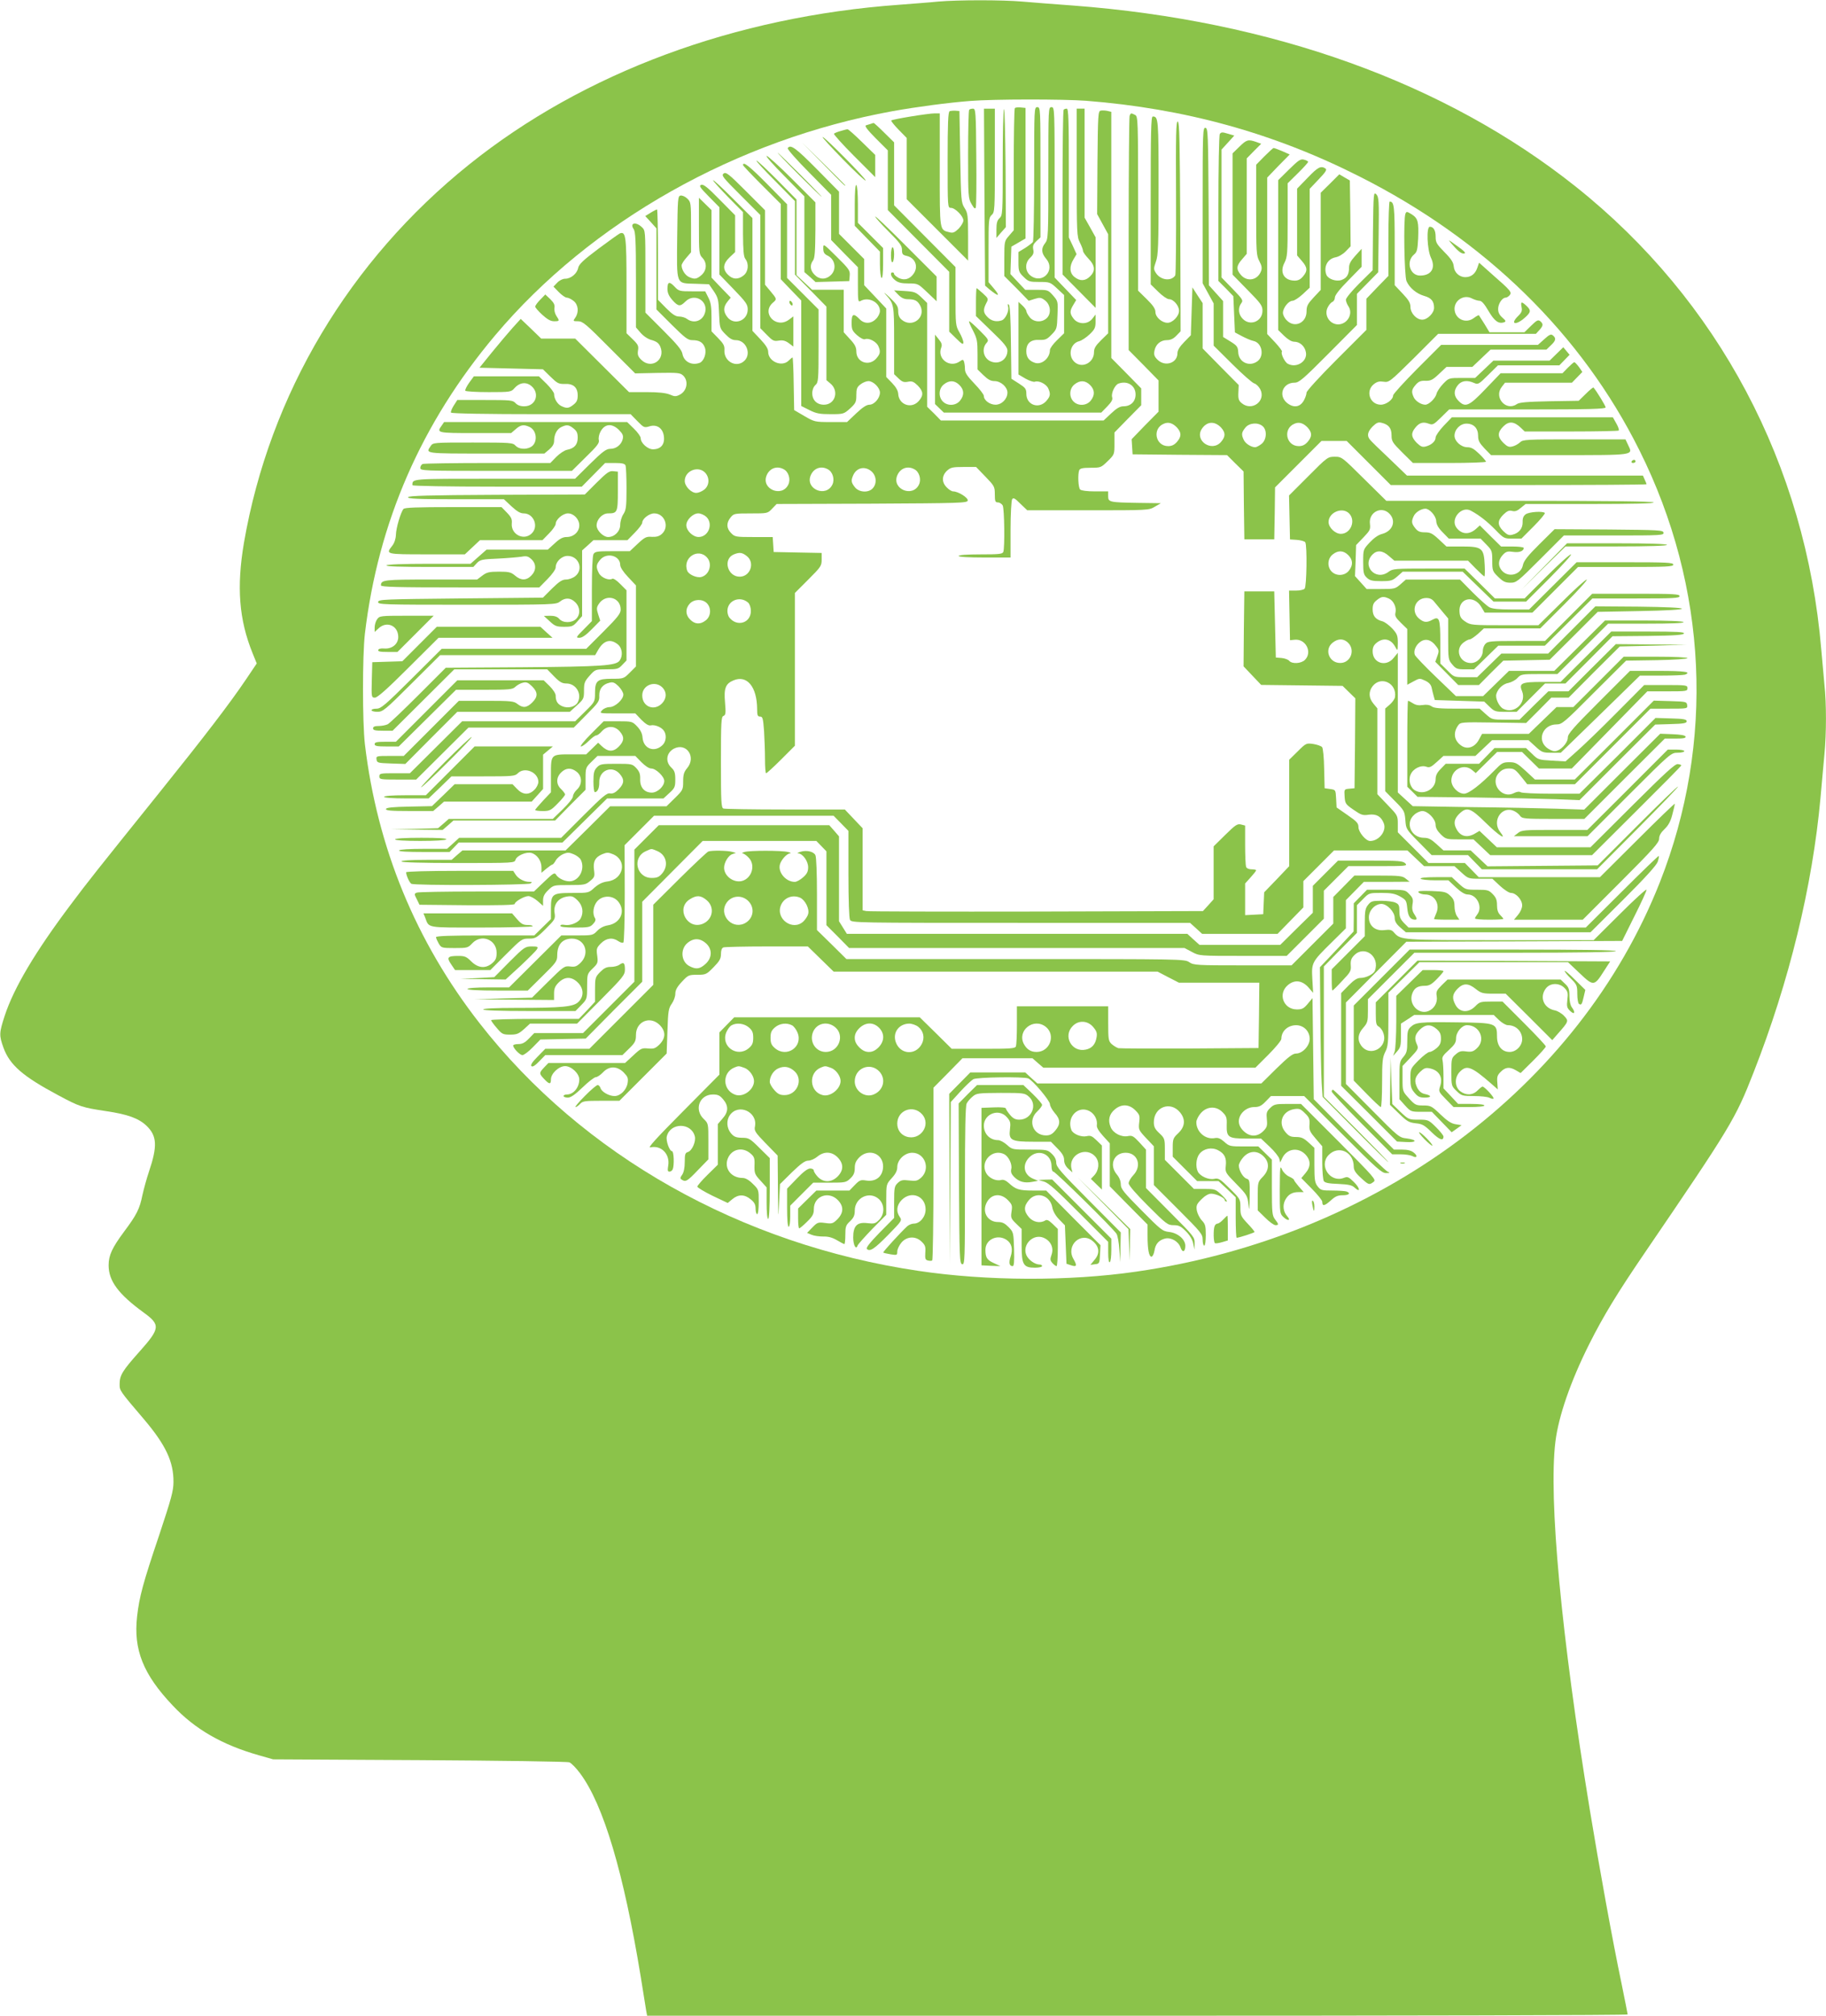 <?xml version="1.0" standalone="no"?>
<!DOCTYPE svg PUBLIC "-//W3C//DTD SVG 20010904//EN"
 "http://www.w3.org/TR/2001/REC-SVG-20010904/DTD/svg10.dtd">
<svg version="1.0" xmlns="http://www.w3.org/2000/svg"
 width="1160pt" height="1280pt" viewBox="0 0 1160 1280"
 preserveAspectRatio="xMidYMid meet">
<g transform="translate(0,1280) scale(0.1,-0.1)"
fill="#8bc34a" stroke="none">
<path d="M5960 12790 c-47 -5 -157 -13 -245 -20 -1047 -75 -2007 -431 -2734
-1014 -762 -611 -1268 -1460 -1431 -2401 -48 -282 -32 -490 55 -704 l26 -64
-68 -101 c-104 -154 -261 -359 -548 -716 -406 -505 -454 -565 -567 -716 -224
-298 -360 -527 -418 -704 -36 -110 -36 -125 -8 -203 40 -110 123 -182 348
-302 136 -73 152 -78 305 -101 135 -20 205 -45 255 -92 68 -65 71 -130 16
-293 -14 -41 -32 -107 -41 -147 -18 -89 -36 -125 -116 -232 -77 -104 -99 -151
-99 -215 0 -99 62 -183 223 -300 107 -78 105 -100 -27 -248 -108 -121 -126
-150 -126 -206 0 -42 -2 -40 155 -224 138 -163 188 -269 187 -398 0 -56 -14
-106 -90 -335 -104 -308 -127 -394 -141 -518 -24 -211 38 -368 227 -567 140
-149 313 -249 546 -315 l91 -26 930 -5 c512 -3 940 -9 952 -14 13 -5 44 -37
69 -71 148 -199 276 -630 384 -1288 16 -102 32 -200 35 -218 l6 -32 3114 0
c1713 0 3115 3 3115 8 0 4 -18 93 -39 197 -56 266 -143 746 -201 1100 -182
1110 -263 1979 -219 2340 20 162 97 385 215 620 90 179 177 322 353 580 546
801 575 848 691 1145 226 576 374 1182 425 1743 8 94 20 219 25 277 13 133 13
325 0 443 -5 51 -14 151 -20 222 -98 1172 -654 2219 -1560 2940 -828 659
-1931 1055 -3195 1150 -115 8 -260 20 -321 25 -126 11 -408 11 -534 0z m940
-630 c626 -49 1189 -204 1735 -480 800 -403 1412 -1001 1780 -1740 434 -869
480 -1854 129 -2744 -514 -1300 -1791 -2249 -3326 -2471 -428 -62 -949 -60
-1384 5 -1128 167 -2133 734 -2787 1572 -406 520 -651 1116 -729 1773 -16 142
-16 558 0 700 84 709 359 1339 827 1895 609 723 1534 1244 2525 1424 157 28
353 54 495 65 147 12 591 12 735 1z"/>
<path d="M6378 12107 c-5 -10 -8 -166 -8 -346 0 -315 -1 -329 -20 -346 -15
-14 -20 -31 -20 -72 l0 -54 30 35 30 34 -2 383 c-2 211 -6 376 -10 366z"/>
<path d="M6447 12114 c-4 -4 -7 -180 -7 -392 l0 -384 -30 -35 c-29 -33 -30
-36 -30 -145 l0 -111 78 -78 77 -79 38 12 c33 10 41 9 65 -9 36 -27 42 -83 13
-112 -31 -31 -84 -28 -110 5 -12 15 -21 32 -21 39 0 6 -11 22 -25 35 l-25 23
0 -230 0 -231 44 -26 c25 -14 52 -23 60 -20 25 9 72 -14 85 -42 16 -36 14 -50
-12 -80 -47 -54 -127 -26 -127 45 0 32 -6 39 -48 66 l-47 30 -3 230 c-1 150
-6 233 -13 240 -8 7 -9 4 -5 -12 8 -26 -16 -78 -39 -87 -33 -12 -66 -5 -90 19
-29 28 -31 48 -10 89 15 28 15 30 -21 63 -20 18 -38 33 -40 33 -2 0 -4 -40 -4
-89 l0 -88 100 -97 c80 -76 100 -102 100 -123 -1 -57 -54 -90 -106 -68 -46 19
-60 80 -27 117 16 18 14 22 -42 78 -33 33 -63 60 -68 60 -4 0 6 -26 23 -57 27
-53 30 -67 30 -153 l0 -96 38 -37 c28 -27 46 -37 70 -37 40 0 82 -38 82 -73 0
-40 -36 -77 -76 -77 -36 0 -74 28 -74 56 0 9 -27 44 -60 78 -47 49 -60 69 -60
94 0 16 -3 37 -6 46 -5 14 -8 14 -27 1 -63 -44 -145 16 -118 87 7 18 4 30 -15
53 l-24 30 0 -221 0 -220 28 -27 28 -27 500 0 500 0 38 39 c28 29 36 44 31 59
-7 25 17 77 40 86 57 21 109 -12 109 -69 0 -45 -31 -75 -77 -75 -22 0 -43 -12
-78 -45 l-48 -45 -517 0 -517 0 -43 44 -44 43 0 330 0 329 -37 36 c-35 33 -44
36 -105 40 l-68 4 27 -28 c18 -19 37 -28 59 -28 46 0 63 -9 80 -41 38 -75 -51
-144 -117 -90 -16 13 -23 29 -23 55 0 30 -8 43 -55 88 -31 29 -42 37 -25 18
53 -59 54 -64 54 -292 l0 -214 28 -27 c23 -22 34 -26 60 -21 26 5 36 1 62 -24
36 -37 38 -62 7 -98 -46 -53 -127 -25 -131 45 -1 20 -14 43 -39 69 l-37 38 0
217 0 218 -70 74 -70 74 0 83 0 83 -80 80 -80 80 0 134 0 134 -142 144 c-133
134 -167 159 -184 132 -3 -6 55 -73 135 -153 l141 -143 0 -143 0 -144 85 -87
85 -86 0 -112 c0 -107 1 -111 19 -101 51 27 121 -11 121 -65 0 -14 -11 -37
-25 -50 -32 -33 -76 -33 -106 0 -37 38 -49 32 -49 -24 0 -43 4 -52 35 -80 21
-18 41 -28 50 -25 24 10 71 -15 84 -42 16 -36 14 -50 -12 -80 -46 -53 -127
-25 -127 44 0 27 -9 45 -40 78 l-40 44 0 135 0 135 -100 0 -101 0 -49 46 -50
47 0 240 0 240 -122 124 c-67 67 -126 123 -132 123 -6 0 47 -58 117 -128 l127
-129 0 -233 0 -234 100 -101 100 -102 0 -234 0 -233 25 -21 c57 -47 31 -135
-41 -135 -44 0 -74 29 -74 73 0 21 8 41 20 52 19 17 20 31 20 249 l0 231 -100
100 -100 100 0 234 0 234 -127 129 c-113 114 -153 145 -153 120 0 -4 54 -61
120 -127 l120 -120 0 -239 0 -239 65 -68 65 -67 0 -335 0 -335 52 -26 c43 -22
66 -26 135 -26 81 0 84 1 123 36 36 33 40 41 40 84 0 41 4 52 26 69 15 12 38
21 51 21 31 0 73 -42 73 -73 0 -35 -36 -77 -67 -77 -18 0 -44 -17 -84 -55
l-58 -55 -103 0 c-101 0 -104 1 -168 38 l-65 38 -3 167 c-1 92 -5 167 -7 167
-3 0 -14 -9 -25 -20 -43 -43 -130 -6 -130 56 0 19 -15 43 -50 80 l-50 53 0
358 0 358 -125 125 c-69 69 -125 121 -125 115 0 -5 43 -52 95 -106 l95 -96 0
-139 c1 -106 4 -144 15 -158 24 -32 19 -81 -11 -105 -35 -28 -69 -26 -99 4
-36 35 -32 71 10 111 l35 33 0 117 0 117 -99 100 c-76 78 -103 99 -117 93 -15
-6 -7 -17 49 -74 l67 -68 0 -213 0 -214 90 -93 c79 -82 90 -97 90 -129 0 -72
-86 -104 -129 -49 -27 34 -27 64 0 98 l21 26 -61 63 -61 64 0 214 0 215 -40
39 -40 39 0 -179 c0 -170 1 -180 22 -202 31 -33 28 -80 -6 -110 -30 -26 -44
-28 -79 -12 -25 11 -47 47 -47 74 0 8 14 30 30 48 l30 35 0 159 c0 156 -1 160
-24 182 -13 13 -32 21 -43 19 -17 -3 -18 -20 -21 -262 -3 -312 -10 -294 116
-298 l86 -3 31 -45 c27 -41 30 -54 33 -140 4 -94 4 -95 40 -132 27 -28 44 -38
67 -38 64 0 100 -85 55 -130 -50 -50 -133 -6 -128 67 2 27 -6 41 -40 76 l-42
43 0 87 c0 68 -4 97 -20 127 l-20 40 -83 0 c-79 0 -85 1 -112 30 -33 35 -45
31 -45 -15 0 -24 9 -45 31 -70 37 -42 50 -43 83 -10 61 61 155 -2 121 -81 -19
-45 -71 -59 -111 -29 -10 8 -33 15 -49 15 -23 0 -43 13 -83 53 l-52 53 0 287
c0 158 -3 287 -6 287 -4 0 -22 -9 -41 -21 l-34 -21 36 -39 35 -39 0 -258 0
-257 98 -98 c84 -83 102 -97 130 -97 45 0 68 -14 80 -48 12 -34 -6 -85 -33
-96 -51 -19 -101 7 -110 58 -5 25 -35 61 -121 147 l-114 114 0 261 c0 259 0
261 -23 282 -38 36 -78 26 -52 -12 12 -17 15 -73 15 -323 l0 -302 31 -36 c19
-21 46 -39 71 -45 30 -9 43 -19 53 -42 34 -83 -58 -146 -122 -82 -20 20 -24
32 -20 59 5 28 0 38 -34 71 l-39 38 0 301 c0 313 -4 347 -42 333 -8 -4 -70
-48 -137 -98 -96 -72 -123 -98 -128 -121 -7 -36 -46 -69 -83 -69 -15 0 -36
-10 -50 -25 l-24 -25 34 -35 c19 -19 41 -35 51 -35 9 0 28 -9 43 -21 30 -24
35 -72 10 -107 -15 -21 -14 -22 18 -22 30 0 51 -18 198 -166 l165 -165 142 3
c127 2 144 1 162 -16 37 -34 26 -98 -20 -122 -25 -13 -33 -13 -65 1 -25 10
-71 15 -147 15 l-111 0 -171 170 -171 170 -108 0 -108 0 -65 63 -65 62 -50
-55 c-27 -30 -86 -100 -131 -155 l-81 -100 202 -5 201 -5 48 -47 c43 -42 52
-47 90 -46 55 3 83 -22 83 -73 0 -29 -6 -42 -26 -58 -30 -24 -43 -26 -77 -10
-26 12 -47 47 -47 77 0 10 -22 39 -48 65 l-48 47 -207 0 -207 0 -30 -41 c-16
-23 -27 -45 -24 -50 3 -5 69 -9 148 -9 139 0 143 1 164 25 29 33 66 41 98 21
67 -44 43 -136 -36 -136 -24 0 -43 7 -55 20 -17 19 -31 20 -194 20 l-176 0
-23 -36 c-12 -19 -20 -39 -17 -44 4 -6 221 -10 574 -10 l567 0 43 -44 c41 -42
44 -43 77 -33 49 15 88 -14 92 -70 4 -48 -23 -76 -70 -76 -34 0 -78 40 -78 71
0 10 -19 37 -43 60 l-43 42 -581 0 -582 0 -15 -22 c-34 -47 -31 -48 212 -48
l229 0 29 25 c32 28 51 31 88 14 49 -23 53 -104 7 -128 -31 -17 -76 -13 -96 9
-17 19 -31 20 -271 20 -250 0 -253 0 -268 -22 -34 -49 -41 -48 353 -48 l369 0
31 26 c21 18 31 35 31 54 0 41 18 76 47 89 34 16 47 14 77 -10 20 -16 26 -29
26 -58 0 -44 -21 -68 -67 -77 -17 -3 -48 -24 -69 -45 l-38 -39 -397 0 c-219 0
-404 -3 -413 -6 -9 -3 -16 -15 -16 -25 0 -18 16 -19 481 -19 l482 0 88 87 c72
70 88 90 83 109 -3 12 1 35 10 52 27 52 73 56 118 12 24 -25 29 -36 24 -58 -9
-36 -41 -62 -79 -62 -25 0 -48 -16 -128 -95 l-96 -95 -511 0 c-538 0 -522 1
-522 -41 0 -5 218 -9 538 -9 l538 0 74 75 74 75 62 0 c47 0 63 -4 68 -16 3 -9
6 -75 6 -147 0 -115 -3 -136 -20 -162 -11 -16 -20 -47 -20 -67 0 -42 -36 -78
-77 -78 -31 0 -73 42 -73 73 0 39 36 77 73 77 59 0 62 7 62 142 l0 123 -29 3
c-25 3 -40 -8 -105 -72 l-76 -76 -559 -2 c-437 -2 -560 -6 -564 -15 -3 -10 62
-13 303 -13 l306 0 48 -45 c35 -32 56 -45 78 -45 64 0 97 -84 50 -128 -50 -47
-131 -6 -126 63 3 28 -3 41 -31 70 l-34 35 -307 0 c-233 0 -309 -3 -316 -12
-18 -22 -47 -121 -48 -164 -1 -26 -10 -53 -23 -69 -43 -55 -44 -55 219 -55
l242 0 48 45 48 45 198 0 199 0 42 43 c23 23 42 51 42 60 0 28 45 67 78 67 37
0 72 -37 72 -76 0 -41 -36 -74 -80 -74 -24 0 -44 -10 -76 -40 l-44 -40 -194 0
-195 0 -51 -45 -51 -45 -264 0 c-165 0 -266 -4 -270 -10 -4 -7 89 -10 273 -10
l279 0 22 24 c21 22 33 25 134 29 62 3 129 9 150 12 32 6 42 3 63 -16 32 -30
31 -72 -1 -104 -31 -32 -66 -32 -103 0 -26 22 -40 25 -102 25 -63 0 -78 -4
-106 -25 l-33 -25 -293 0 c-298 0 -318 -2 -318 -37 0 -10 97 -13 503 -13 l503
0 52 53 c29 29 52 62 52 73 0 38 38 74 76 74 71 0 103 -86 48 -129 -15 -12
-41 -21 -58 -21 -24 0 -43 -12 -89 -57 l-58 -58 -522 -5 c-487 -5 -522 -6
-525 -22 -3 -17 29 -18 563 -18 552 0 568 1 592 20 34 27 69 25 98 -5 31 -30
33 -77 5 -105 -27 -27 -84 -27 -107 0 -12 14 -30 20 -58 20 l-40 -1 37 -34
c33 -31 44 -35 92 -35 49 0 57 3 84 34 l30 34 0 208 0 209 36 32 36 33 108 0
108 0 47 48 c26 26 47 55 47 63 0 25 44 59 76 59 66 0 98 -84 50 -129 -17 -16
-34 -21 -64 -20 -36 3 -46 -2 -91 -44 l-50 -47 -110 0 c-99 0 -111 -2 -121
-19 -6 -12 -10 -102 -10 -223 l0 -202 -52 -53 c-49 -49 -51 -53 -27 -53 17 0
42 17 79 55 l53 54 -13 40 c-11 35 -11 43 4 66 44 67 139 43 139 -36 0 -24
-19 -49 -109 -139 l-110 -110 -459 0 -459 0 -191 -190 c-168 -167 -195 -190
-223 -190 -18 0 -32 -4 -32 -10 0 -5 17 -10 37 -10 35 0 49 11 218 180 l181
180 492 0 493 0 20 35 c35 59 77 70 123 34 29 -23 35 -72 12 -104 -23 -32
-111 -38 -618 -42 l-486 -3 -174 -174 c-95 -95 -183 -179 -195 -185 -12 -6
-38 -11 -57 -11 -25 0 -36 -4 -36 -15 0 -12 14 -15 62 -15 l62 0 196 195 196
195 295 0 295 0 44 -45 c35 -36 51 -45 78 -45 61 0 101 -66 72 -120 -15 -28
-61 -40 -97 -25 -31 13 -43 32 -43 69 0 12 -17 38 -38 59 l-38 37 -275 0 -274
0 -195 -195 -195 -195 -67 0 c-54 0 -68 -3 -68 -15 0 -12 15 -15 77 -15 l76 0
182 180 182 180 178 0 c163 0 181 2 199 19 12 11 33 23 48 26 22 6 33 1 58
-23 38 -38 38 -66 1 -103 -35 -34 -59 -36 -94 -9 -23 18 -40 20 -199 20 l-173
0 -175 -175 -175 -175 -88 0 c-86 0 -88 -1 -85 -22 3 -22 8 -23 93 -26 l90 -3
165 166 165 165 358 0 357 0 45 41 c43 39 45 44 45 95 0 48 4 58 36 94 36 40
37 40 108 40 66 0 75 2 99 28 l27 28 0 223 0 223 -40 40 c-21 22 -44 37 -50
33 -22 -13 -70 7 -85 35 -20 39 -19 54 8 86 42 49 127 26 127 -33 0 -15 19
-44 50 -77 l50 -53 0 -258 0 -257 -39 -39 c-38 -38 -40 -39 -113 -39 -94 0
-108 -12 -108 -91 0 -54 -1 -56 -63 -117 l-63 -62 -359 0 -359 0 -166 -165
-166 -165 -97 0 c-90 0 -97 -1 -97 -20 0 -19 7 -20 117 -20 l117 0 166 165
166 165 335 0 334 0 82 83 c75 75 82 85 80 120 -1 43 22 72 65 82 22 6 33 1
58 -23 16 -17 30 -40 30 -52 0 -32 -53 -80 -88 -80 -16 0 -37 -9 -47 -20 -18
-20 -17 -20 96 -20 l115 0 39 -41 c27 -27 46 -38 59 -35 24 6 66 -10 82 -32
20 -25 17 -69 -6 -92 -51 -51 -122 -26 -128 46 -2 27 -13 49 -35 72 -30 31
-32 32 -122 32 l-90 0 -80 -80 c-44 -44 -73 -80 -64 -80 8 0 30 16 49 35 19
19 40 35 47 35 8 0 24 12 37 27 32 36 81 36 113 -1 31 -36 29 -61 -7 -98 -35
-34 -68 -33 -108 5 l-22 21 -38 -37 -38 -37 -93 0 c-133 0 -131 2 -131 -131
l0 -110 -50 -53 c-27 -29 -50 -56 -50 -59 0 -4 22 -7 48 -7 44 0 52 4 95 48
26 26 47 52 47 57 0 6 -12 21 -25 34 -33 30 -33 74 0 106 30 30 64 32 99 4 35
-28 36 -81 1 -113 -14 -13 -25 -32 -25 -43 0 -11 -28 -46 -64 -81 l-64 -62
-331 0 -330 0 -34 -30 -34 -29 -149 -4 -149 -3 164 -2 163 -2 35 30 34 30 323
0 323 0 96 98 97 97 0 70 c0 69 1 72 38 108 l38 37 120 0 120 0 39 -40 c24
-24 48 -40 63 -40 29 0 82 -51 82 -79 0 -34 -43 -74 -79 -74 -47 0 -76 33 -74
86 1 33 -5 48 -25 70 -25 26 -29 27 -127 27 -93 0 -103 -2 -123 -23 -18 -19
-22 -35 -22 -90 0 -37 4 -67 9 -67 17 0 29 26 28 63 -2 75 81 110 130 53 31
-36 29 -61 -7 -98 -22 -22 -37 -29 -55 -26 -19 4 -47 -19 -167 -139 l-143
-143 -324 0 -324 0 -38 -35 -39 -35 -149 0 c-89 0 -152 -4 -156 -10 -4 -7 51
-10 158 -10 l163 0 29 30 29 30 329 0 330 0 142 140 142 140 179 0 179 0 38
35 c34 31 37 39 37 86 0 42 -5 56 -25 75 -40 37 -32 94 16 120 80 41 144 -53
84 -124 -20 -24 -25 -41 -25 -84 0 -52 -2 -56 -53 -106 l-53 -52 -179 0 -179
0 -141 -140 -142 -140 -327 0 -328 0 -35 -30 -34 -30 -159 0 c-100 0 -160 -4
-160 -10 0 -6 126 -10 359 -10 356 0 360 0 366 21 9 26 67 51 100 43 36 -9 65
-50 65 -91 l0 -35 31 26 c17 14 34 26 38 26 4 0 14 12 22 27 8 14 29 32 47 40
27 11 37 11 66 -1 19 -8 39 -23 45 -34 28 -53 -2 -125 -58 -137 -33 -7 -84 15
-99 42 -9 14 -19 8 -75 -46 l-65 -62 -364 0 c-199 0 -371 -3 -380 -7 -17 -7
-17 -9 0 -42 l17 -35 303 -3 c202 -1 302 1 302 8 0 15 61 50 87 50 12 0 38
-14 58 -31 l35 -31 0 34 c0 25 8 42 33 66 33 32 34 32 134 32 94 0 104 2 132
26 28 23 30 29 25 68 -8 54 7 83 52 102 29 12 39 12 68 0 92 -38 68 -160 -34
-173 -32 -4 -56 -16 -83 -39 -37 -34 -37 -34 -140 -34 -129 0 -137 -6 -137
-101 l0 -65 -53 -52 -53 -52 -312 0 c-219 0 -312 -3 -312 -11 0 -6 8 -24 17
-40 17 -28 19 -29 101 -29 80 0 85 1 112 30 58 62 155 24 155 -60 0 -34 -6
-47 -28 -66 -42 -36 -89 -32 -133 11 -30 30 -41 35 -82 35 -69 0 -76 -9 -46
-53 l25 -37 112 0 112 0 100 100 c97 97 101 100 145 100 41 0 49 4 107 62 60
60 62 63 56 103 -7 53 24 93 79 102 32 5 41 1 68 -25 32 -32 39 -76 19 -114
-14 -26 -67 -48 -102 -41 -16 3 -27 1 -27 -6 0 -7 31 -11 93 -11 84 0 96 2
115 23 15 16 18 27 12 37 -18 28 -11 78 14 107 34 39 98 39 132 0 51 -60 18
-140 -65 -153 -25 -4 -50 -17 -67 -35 -27 -28 -31 -29 -128 -29 l-100 0 -166
-165 -166 -165 -132 0 c-81 0 -132 -4 -132 -10 0 -6 70 -10 191 -10 l192 0 93
92 c87 85 94 95 94 130 0 70 32 107 93 108 82 0 116 -92 57 -152 -26 -25 -36
-29 -68 -25 -36 4 -41 1 -140 -97 l-102 -101 -183 -5 -182 -6 253 -2 252 -2 0
41 c0 31 6 47 29 70 40 39 82 39 122 0 38 -38 40 -88 4 -123 -31 -31 -101 -38
-397 -38 -132 0 -208 -4 -208 -10 0 -6 104 -10 293 -10 l293 0 37 38 c36 37
37 39 37 118 0 78 1 81 35 114 33 32 35 37 29 82 -6 43 -4 50 24 78 34 34 74
39 110 14 12 -8 26 -13 32 -9 5 3 9 128 9 312 l-1 306 94 94 93 93 570 0 571
0 47 -48 47 -48 0 -273 c0 -168 4 -280 10 -292 10 -19 33 -19 1085 -19 l1075
0 39 -35 38 -35 240 0 239 0 82 84 82 84 0 83 0 84 98 98 97 97 233 0 233 0
53 -50 53 -50 97 0 96 0 44 -40 c43 -39 44 -40 120 -40 l77 0 48 -45 c27 -25
58 -45 70 -45 32 0 71 -43 71 -79 0 -17 -11 -42 -26 -60 l-26 -31 219 0 218 0
243 243 c204 204 242 247 242 271 0 20 11 39 34 61 25 24 39 49 50 93 9 33 16
64 16 68 0 5 -107 -98 -238 -229 l-238 -237 -385 0 -385 0 -44 45 -44 45 -116
0 -115 0 -98 98 -97 97 0 54 c0 52 -2 55 -65 120 l-65 68 0 272 0 273 -25 30
c-30 36 -32 76 -5 111 54 68 156 18 142 -70 -2 -12 -17 -33 -33 -47 l-29 -25
0 -263 0 -262 62 -63 c59 -59 61 -64 66 -120 4 -57 5 -59 85 -140 l82 -83 115
0 116 0 44 -45 44 -45 366 0 366 0 257 258 c141 142 257 262 257 267 0 6 -115
-105 -255 -245 l-255 -255 -350 -3 -350 -3 -54 51 -53 50 -87 0 -86 0 -44 40
c-34 31 -51 40 -79 40 -83 0 -123 95 -62 147 14 13 37 23 51 23 35 0 84 -51
84 -87 0 -20 11 -39 33 -61 32 -31 36 -32 121 -32 l87 0 53 -50 53 -50 323 0
324 0 284 283 c156 155 284 284 283 287 0 3 -10 7 -22 8 -17 3 -79 -54 -288
-262 l-267 -266 -298 0 -297 0 -55 52 -55 52 -29 -17 c-49 -29 -93 -19 -118
30 -19 35 -14 63 17 94 49 48 72 41 170 -56 84 -82 136 -115 92 -59 -58 73 13
174 92 132 12 -6 28 -19 35 -30 12 -16 30 -18 210 -18 l197 0 255 255 256 255
68 0 c50 0 67 3 64 13 -3 8 -31 13 -83 15 l-78 3 -242 -241 -241 -241 -180 6
c-98 3 -343 8 -544 10 l-365 6 -47 43 -48 44 0 443 0 444 -26 -32 c-48 -61
-134 -34 -134 41 0 25 7 40 26 55 44 35 91 24 118 -27 15 -27 15 -27 16 25 0
47 -4 58 -35 92 -20 21 -48 42 -63 46 -43 11 -62 34 -62 76 0 29 6 42 26 58
30 24 43 26 78 10 30 -14 49 -57 41 -90 -5 -19 2 -32 35 -64 l40 -39 0 -177 0
-177 39 21 c38 21 41 21 75 5 25 -12 37 -26 41 -45 3 -15 9 -39 13 -53 l7 -25
157 -5 157 -5 33 -32 c32 -31 39 -33 104 -33 l69 0 90 90 90 90 65 0 65 0 150
150 149 150 225 2 c169 2 225 6 229 16 3 9 -47 12 -229 12 l-233 0 -161 -160
-161 -160 -116 0 c-132 0 -150 -8 -129 -58 31 -75 -49 -149 -120 -112 -27 15
-51 67 -43 93 10 35 43 65 78 71 18 4 43 17 56 31 22 24 29 25 139 25 l115 0
161 160 161 160 243 0 c159 0 240 3 236 10 -4 6 -99 10 -253 10 l-246 0 -161
-160 -161 -160 -144 0 -144 0 -82 -80 -82 -80 -86 0 -87 0 -127 122 c-70 67
-130 130 -134 140 -10 26 7 64 37 84 33 22 69 11 98 -29 19 -24 20 -31 8 -63
l-13 -36 73 -74 73 -74 66 0 65 0 77 78 78 77 148 3 147 3 153 152 152 152
268 5 c168 3 267 9 267 15 0 6 -100 11 -275 13 l-275 2 -150 -150 -150 -150
-149 0 -148 0 -77 -75 -77 -75 -74 0 c-73 0 -73 0 -116 44 l-44 43 0 135 c0
150 -6 167 -50 143 -36 -20 -55 -18 -86 8 -54 47 -23 130 47 130 23 0 38 -7
53 -27 12 -15 36 -44 54 -65 l32 -38 0 -131 c0 -126 1 -132 26 -161 23 -28 32
-31 82 -31 l56 0 77 75 77 75 148 0 148 0 151 150 151 150 277 0 c240 0 277 2
277 15 0 13 -38 15 -278 15 l-277 0 -150 -150 -150 -150 -181 0 c-163 0 -183
-2 -197 -18 -10 -10 -17 -30 -17 -44 0 -41 -36 -78 -76 -78 -71 0 -103 86 -48
129 15 12 33 21 40 21 8 0 31 16 53 35 l38 35 179 0 179 0 155 155 c85 85 148
155 140 155 -8 0 -80 -65 -160 -145 l-147 -145 -215 0 c-207 0 -216 1 -249 23
-27 18 -35 30 -37 61 -8 89 92 112 139 31 l21 -35 152 0 151 0 145 145 145
145 302 0 c263 0 303 2 303 15 0 13 -41 15 -307 15 l-307 0 -151 -150 -151
-150 -113 0 c-78 0 -120 4 -139 14 -15 8 -63 51 -107 95 l-80 81 -172 0 -172
0 -34 -30 c-33 -29 -39 -30 -125 -30 l-90 0 -37 41 -37 41 4 99 3 98 46 48
c42 44 46 51 42 86 -10 75 75 118 125 64 43 -46 19 -109 -47 -127 -25 -6 -53
-26 -80 -55 -41 -44 -41 -45 -41 -123 0 -69 3 -81 23 -100 19 -18 35 -22 91
-22 62 0 72 3 103 30 l34 30 190 0 191 0 98 -95 98 -95 104 0 103 0 150 150
c82 83 143 150 135 150 -9 0 -78 -63 -155 -140 l-140 -140 -94 0 -94 0 -96 95
-97 95 -227 0 c-215 0 -229 -1 -256 -21 -82 -61 -173 39 -101 111 28 28 64 25
103 -10 l35 -30 234 0 234 0 49 -50 c27 -27 52 -50 55 -50 3 0 4 33 2 72 -5
108 -17 118 -144 118 l-99 0 -48 45 c-41 38 -54 45 -89 45 -32 0 -45 6 -61 26
-24 30 -26 43 -10 77 11 24 47 47 74 47 27 0 67 -45 69 -78 1 -22 13 -44 41
-72 l39 -40 101 0 101 0 37 -38 c35 -36 37 -41 37 -103 0 -62 2 -67 38 -102
31 -30 45 -37 78 -37 37 0 46 7 189 150 l150 150 318 0 c298 0 318 1 315 18
-3 16 -29 17 -348 20 l-344 2 -97 -96 c-73 -72 -99 -106 -104 -131 -12 -65
-98 -85 -138 -31 -23 31 -18 67 14 99 17 17 29 20 61 15 39 -6 68 5 68 25 0 5
-33 9 -72 9 l-72 0 -68 67 -67 67 -23 -21 c-44 -40 -92 -37 -125 6 -42 55 32
142 92 108 54 -29 104 -69 155 -121 53 -55 56 -56 110 -56 l55 0 78 78 c43 43
74 81 71 85 -13 13 -99 7 -121 -8 -15 -11 -21 -25 -20 -50 1 -40 -23 -70 -65
-80 -22 -6 -33 -1 -58 23 -38 38 -38 66 0 104 24 23 36 29 56 24 19 -5 33 0
55 19 l31 25 409 0 c271 0 408 3 404 10 -4 7 -299 10 -852 10 l-846 0 -142
140 c-139 138 -141 140 -186 140 -43 0 -47 -2 -167 -123 l-123 -123 3 -139 3
-140 45 -3 c24 -2 48 -9 52 -15 13 -21 9 -282 -4 -295 -7 -7 -31 -12 -55 -12
l-44 0 3 -157 3 -158 30 3 c70 7 114 -79 65 -128 -24 -24 -82 -27 -100 -6 -6
8 -28 16 -48 18 l-37 3 -5 210 -5 210 -95 0 -95 0 -3 -238 -2 -238 56 -59 56
-59 259 -3 258 -3 41 -40 40 -39 -2 -286 -3 -285 -33 -3 c-33 -3 -33 -4 -30
-50 3 -44 6 -49 57 -84 48 -33 58 -37 97 -31 49 6 78 -11 95 -55 19 -49 -31
-112 -87 -112 -27 0 -74 56 -74 88 0 24 -10 36 -70 77 l-69 48 -3 56 c-3 56
-3 56 -38 61 l-35 5 -3 124 c-1 69 -7 130 -13 137 -6 7 -31 16 -56 20 -44 6
-46 6 -99 -47 l-54 -53 0 -338 0 -338 -79 -83 -80 -83 -3 -70 -3 -69 -57 -3
-58 -3 0 100 0 101 35 39 c19 21 35 41 35 45 0 3 -13 6 -29 6 -17 0 -31 6 -35
16 -3 9 -6 71 -6 139 l0 123 -27 7 c-23 5 -35 -3 -100 -67 l-73 -72 0 -168 0
-168 -34 -38 -34 -37 -1059 -3 c-582 -1 -1068 0 -1080 3 l-23 5 0 261 0 260
-57 60 -56 59 -378 0 c-207 0 -384 3 -393 6 -14 5 -16 41 -16 294 0 257 2 289
16 294 14 5 16 18 10 86 -8 89 3 119 54 140 86 36 149 -41 150 -182 0 -40 3
-48 19 -48 16 0 19 -11 25 -92 3 -50 6 -131 6 -180 0 -48 3 -88 7 -88 4 0 47
39 95 87 l88 88 0 485 0 485 85 85 c80 80 85 87 85 127 l0 42 -152 3 -153 3
-3 48 -3 47 -120 0 c-114 0 -121 1 -144 25 -30 30 -32 64 -4 99 20 25 24 26
128 26 106 0 108 0 136 30 l29 30 605 2 c561 3 606 4 609 20 3 18 -61 58 -93
58 -9 0 -27 11 -40 25 -33 32 -33 74 1 106 23 21 35 24 105 24 l80 0 60 -62
c56 -58 59 -63 59 -112 0 -44 3 -51 20 -51 10 0 24 -9 30 -19 11 -21 14 -268
4 -295 -5 -14 -28 -16 -145 -16 -86 0 -139 -4 -139 -10 0 -6 62 -10 165 -10
l165 0 0 178 c0 97 5 184 10 192 8 12 17 7 52 -28 l44 -42 386 0 c383 0 387 0
425 23 l38 22 -145 2 c-183 3 -190 5 -190 43 l0 30 -83 0 c-51 0 -88 5 -95 12
-12 12 -16 95 -6 122 5 12 21 16 72 16 64 0 67 1 109 42 43 42 43 43 43 112
l0 70 85 87 85 86 0 54 0 53 -95 97 -95 96 0 781 0 782 -24 6 c-14 3 -33 4
-43 2 -17 -3 -18 -23 -21 -330 l-2 -327 35 -64 35 -64 0 -314 0 -315 -45 -44
c-35 -35 -45 -51 -45 -77 0 -63 -70 -102 -118 -66 -51 38 -35 123 25 137 15 4
45 24 66 44 32 31 37 42 37 80 l0 45 -21 -27 c-29 -37 -89 -37 -118 0 -26 33
-26 50 -2 89 l18 30 -68 71 -69 72 0 541 c0 534 0 541 -20 541 -20 0 -20 -7
-20 -419 0 -403 -1 -419 -20 -444 -27 -34 -25 -63 6 -100 62 -73 -25 -165
-100 -106 -35 28 -36 81 -1 113 19 18 24 30 19 52 -4 23 0 34 20 53 l26 24 0
414 c0 406 0 413 -20 413 -20 0 -20 -7 -20 -422 0 -233 -4 -428 -8 -434 -4 -6
-26 -23 -49 -38 l-43 -26 0 -63 c0 -58 3 -66 33 -95 30 -30 38 -32 100 -32 65
0 69 -1 112 -41 l45 -42 0 -121 0 -122 -45 -44 c-25 -24 -45 -52 -45 -62 0
-51 -50 -95 -94 -82 -38 12 -56 35 -56 74 0 51 28 75 84 72 37 -1 47 3 77 34
33 34 34 38 37 123 4 87 3 89 -28 125 -31 35 -34 36 -105 36 l-72 0 -47 50
-47 50 3 87 3 87 45 26 45 26 0 415 0 414 -30 3 c-17 2 -34 0 -38 -4z m-352
-1759 c30 -30 32 -64 4 -99 -26 -33 -79 -36 -109 -6 -30 30 -27 83 6 109 35
28 69 26 99 -4z m830 0 c30 -30 32 -64 4 -99 -26 -33 -79 -36 -109 -6 -30 30
-27 83 6 109 35 28 69 26 99 -4z m-1946 -535 c31 -16 45 -64 29 -97 -40 -84
-174 -29 -138 58 19 46 66 63 109 39z m280 0 c31 -16 45 -64 29 -97 -40 -84
-174 -29 -138 58 19 46 66 63 109 39z m277 -13 c32 -28 36 -78 8 -108 -27 -30
-87 -26 -113 7 -24 30 -26 43 -10 78 22 47 74 58 115 23z m273 13 c31 -16 45
-64 29 -97 -40 -84 -174 -29 -138 58 19 46 66 63 109 39z m-1329 -22 c29 -32
27 -81 -6 -107 -15 -12 -38 -21 -51 -21 -32 0 -73 42 -73 76 0 65 86 99 130
52z m4090 -258 c45 -45 11 -130 -52 -130 -36 0 -78 40 -78 75 0 61 87 98 130
55z m-4083 -22 c46 -44 14 -128 -49 -128 -36 0 -78 40 -78 75 0 34 42 75 76
75 15 0 38 -10 51 -22z m4078 -243 c30 -30 32 -64 4 -99 -26 -33 -79 -36 -109
-6 -30 30 -27 83 6 109 35 28 69 26 99 -4z m-4072 -17 c34 -40 13 -109 -38
-122 -29 -7 -79 15 -89 39 -32 83 70 150 127 83z m251 11 c53 -41 24 -129 -43
-131 -80 -2 -111 113 -38 142 35 14 52 12 81 -11z m9 -296 c10 -10 17 -31 17
-53 0 -77 -89 -103 -137 -41 -7 9 -12 27 -12 41 0 67 80 99 132 53z m-263 -3
c30 -30 27 -83 -6 -109 -35 -28 -69 -26 -99 4 -31 30 -32 71 -3 102 27 29 80
31 108 3z m4069 -247 c54 -45 24 -133 -45 -133 -71 0 -103 86 -48 129 33 26
65 27 93 4z m-4346 -294 c23 -29 21 -63 -5 -93 -50 -55 -128 -25 -128 48 0 69
88 99 133 45z"/>
<path d="M6157 12103 c-4 -3 -7 -131 -7 -284 0 -268 1 -279 22 -315 16 -28 23
-33 27 -21 3 9 5 154 3 322 -2 286 -4 305 -21 305 -10 0 -21 -3 -24 -7z"/>
<path d="M6254 11548 l4 -562 28 -24 c57 -46 70 -46 32 1 l-38 45 0 205 c0
191 1 205 20 222 19 17 20 31 20 347 l0 328 -35 0 -34 0 3 -562z"/>
<path d="M6757 12103 c-4 -3 -7 -240 -7 -526 l0 -520 105 -106 105 -106 0 224
0 224 -35 63 -35 62 0 346 0 346 -25 0 -25 0 0 -405 c0 -386 1 -408 20 -445
11 -22 20 -45 20 -53 0 -8 16 -30 35 -50 42 -43 45 -78 10 -112 -30 -30 -64
-32 -99 -4 -32 25 -34 68 -6 113 l19 32 -24 53 -25 53 0 409 c0 334 -2 409
-13 409 -8 0 -17 -3 -20 -7z"/>
<path d="M6033 12094 c-10 -4 -13 -76 -13 -310 0 -301 0 -304 21 -304 27 0 79
-53 79 -80 0 -12 -14 -35 -30 -52 -25 -24 -36 -29 -58 -23 -64 16 -62 2 -62
397 l0 358 -32 0 c-42 0 -268 -37 -276 -45 -3 -3 18 -29 46 -58 l52 -53 0
-194 0 -195 195 -195 195 -195 0 150 c0 138 -2 153 -23 185 -21 34 -22 46 -27
325 l-5 290 -25 2 c-14 1 -31 -1 -37 -3z"/>
<path d="M7176 12064 c-3 -9 -6 -347 -6 -751 l0 -736 95 -96 95 -97 0 -99 0
-99 -86 -87 -85 -88 3 -48 3 -48 300 -3 300 -2 52 -52 53 -52 2 -215 3 -216
95 0 95 0 3 165 2 165 148 148 147 147 80 0 80 0 140 -140 140 -140 812 0
c447 0 813 2 813 5 0 2 -5 16 -12 30 l-11 25 -749 0 -750 0 -111 107 c-62 58
-118 113 -124 121 -21 25 -15 51 17 84 25 24 36 29 58 23 44 -11 62 -34 62
-79 0 -38 6 -47 68 -109 l68 -67 232 0 c127 0 232 4 232 8 0 4 -19 27 -43 50
-33 32 -51 42 -75 42 -40 0 -82 38 -82 73 0 40 36 77 76 77 46 0 74 -29 74
-78 0 -30 8 -45 41 -80 l41 -42 433 0 c483 0 470 -2 438 64 l-17 36 -325 0
c-307 0 -326 -1 -345 -19 -12 -11 -33 -23 -48 -26 -22 -6 -33 -1 -58 23 -38
38 -38 66 0 104 35 35 68 33 111 -8 l25 -24 295 0 c163 0 299 3 302 6 4 4 -3
24 -15 45 l-22 39 -511 0 -512 0 -52 -54 c-28 -30 -51 -63 -51 -74 0 -24 -27
-48 -62 -57 -22 -6 -33 -1 -58 23 -35 36 -38 60 -10 95 26 33 50 40 85 27 27
-10 32 -7 80 40 l51 50 497 0 c394 0 497 3 497 13 0 9 -56 102 -77 126 -2 3
-24 -15 -49 -40 l-45 -44 -186 -3 c-142 -3 -191 -7 -207 -18 -68 -48 -148 42
-96 109 l21 27 213 0 212 0 33 34 33 34 -21 31 c-13 17 -26 31 -30 31 -4 0
-22 -16 -41 -35 l-34 -35 -197 0 -196 0 -96 -100 c-105 -110 -128 -120 -172
-75 -30 30 -32 64 -4 99 23 29 60 34 104 14 24 -11 30 -8 88 50 l63 62 195 0
195 0 32 33 33 34 -20 24 -20 24 -43 -42 -44 -43 -178 0 -179 0 -58 -55 -58
-55 -83 0 c-84 0 -84 0 -120 -37 -20 -21 -40 -50 -43 -66 -8 -28 -48 -67 -71
-67 -26 0 -62 23 -73 47 -16 35 -14 49 12 79 19 22 32 27 62 26 33 -1 46 5 86
43 l48 45 82 0 82 0 58 55 58 55 177 0 178 0 28 27 c32 30 35 45 13 63 -12 10
-22 6 -55 -24 l-40 -36 -308 0 -307 0 -153 -153 c-83 -84 -152 -159 -152 -168
0 -26 -44 -59 -78 -59 -70 0 -99 87 -45 130 21 17 36 20 63 16 34 -5 39 -1
191 149 l155 155 310 0 311 0 21 23 c26 28 27 40 7 57 -14 11 -22 7 -58 -28
l-43 -42 -111 0 -111 0 -32 53 c-18 28 -34 54 -35 55 -2 2 -17 -6 -33 -18 -52
-39 -122 -4 -122 60 1 55 61 91 110 65 16 -8 38 -15 49 -15 13 0 31 -20 57
-65 38 -65 65 -84 100 -71 12 5 10 10 -12 29 -19 17 -27 33 -27 55 0 33 26 72
48 72 7 0 18 7 25 15 16 19 7 30 -110 132 l-84 75 -11 -32 c-13 -39 -40 -60
-76 -60 -39 0 -71 30 -74 69 -2 24 -16 47 -59 90 -49 50 -56 61 -56 97 0 41
-13 64 -37 64 -23 0 -17 -145 7 -196 32 -66 3 -114 -69 -114 -65 0 -91 90 -38
134 19 16 22 30 26 102 4 107 -1 127 -41 153 -31 19 -34 19 -40 3 -13 -32 -7
-395 7 -427 18 -42 63 -80 112 -94 46 -13 63 -34 63 -76 0 -33 -42 -75 -75
-75 -37 0 -75 42 -75 81 0 25 -11 44 -50 85 l-50 53 0 253 c0 248 -3 278 -32
278 -4 0 -8 -106 -8 -236 l0 -236 -70 -72 -70 -73 0 -99 0 -99 -190 -190
c-107 -107 -190 -198 -190 -208 0 -10 -7 -31 -15 -46 -24 -48 -68 -54 -111
-18 -55 48 -24 127 50 127 28 0 54 22 214 183 l182 183 0 99 0 99 68 69 67 68
3 238 c3 219 1 240 -15 257 -17 17 -18 8 -21 -232 l-2 -250 -85 -84 c-47 -47
-85 -93 -85 -103 0 -10 7 -29 16 -42 32 -48 -7 -115 -66 -115 -55 1 -91 61
-65 109 8 16 21 31 30 34 8 4 15 16 15 28 0 14 31 54 85 108 l85 87 0 57 0 57
-40 -44 c-29 -32 -40 -52 -40 -75 0 -44 -14 -67 -48 -79 -34 -12 -85 6 -96 33
-19 51 7 101 58 111 19 3 48 20 65 38 l31 32 -2 209 -3 209 -33 19 -34 20 -59
-59 -59 -58 0 -309 0 -308 -45 -48 c-38 -41 -45 -54 -45 -89 0 -73 -76 -107
-125 -57 -14 13 -25 35 -25 48 0 32 36 77 61 77 11 0 40 19 64 41 l45 42 0
314 0 314 57 60 c46 48 54 62 43 69 -29 19 -48 9 -113 -59 l-67 -69 0 -212 0
-212 30 -35 c36 -41 38 -63 7 -99 -17 -20 -33 -27 -56 -26 -65 2 -93 53 -61
114 18 36 20 57 20 271 l0 233 65 64 c36 35 65 68 65 72 0 4 -12 11 -26 14
-22 6 -35 -3 -95 -62 l-69 -68 0 -476 0 -476 38 -37 c24 -23 47 -37 64 -37 35
0 67 -28 74 -67 11 -58 -60 -103 -115 -73 -20 10 -47 67 -37 77 3 3 -17 30
-44 59 l-50 53 0 496 0 497 71 74 72 73 -47 21 c-26 11 -51 20 -55 20 -4 0
-30 -24 -59 -53 l-52 -53 0 -287 c0 -268 1 -289 20 -325 16 -30 18 -45 11 -64
-22 -58 -88 -70 -128 -24 -31 36 -29 58 7 99 l30 35 0 303 0 303 46 47 46 46
-33 12 c-50 17 -60 14 -106 -31 l-43 -42 0 -385 0 -385 95 -97 c84 -85 95
-100 95 -132 0 -68 -78 -100 -125 -52 -28 27 -32 70 -10 99 14 18 10 25 -55
92 l-70 72 0 406 0 406 41 45 40 44 -41 12 c-35 11 -43 10 -51 -2 -5 -8 -9
-216 -9 -474 l0 -459 48 -48 47 -49 5 -115 5 -115 45 -24 c25 -13 57 -27 72
-30 56 -11 72 -97 25 -130 -52 -37 -119 -4 -121 59 -2 33 -7 41 -49 67 l-47
29 0 114 0 114 -45 50 -45 50 -2 498 c-3 466 -4 499 -20 502 -17 3 -18 -26
-18 -492 l0 -495 35 -64 35 -64 0 -134 0 -134 118 -117 c64 -64 127 -119 140
-123 12 -3 29 -20 38 -37 38 -74 -52 -142 -117 -89 -20 16 -24 28 -22 68 l2
48 -115 116 -114 116 0 144 0 144 -33 50 -32 50 -5 -152 -5 -152 -42 -43 c-29
-30 -43 -52 -43 -71 0 -63 -79 -89 -127 -41 -20 20 -24 31 -19 57 8 41 39 67
80 67 22 0 41 9 59 28 l27 28 -2 664 c-3 540 -5 664 -16 668 -11 3 -13 -82
-11 -480 1 -267 -1 -490 -5 -497 -25 -39 -92 -31 -122 14 -16 25 -16 29 -1 73
15 41 17 100 17 473 0 433 -1 449 -37 449 -11 0 -13 -102 -13 -533 l0 -533 48
-47 c26 -26 57 -47 68 -47 29 0 64 -41 64 -74 0 -34 -41 -76 -73 -76 -36 0
-77 36 -77 69 0 19 -15 42 -55 81 l-55 54 0 553 c0 536 -1 553 -19 563 -26 13
-28 13 -35 -6z m302 -1980 c28 -32 28 -56 -1 -90 -17 -19 -33 -27 -56 -27 -82
0 -103 113 -26 143 28 12 56 3 83 -26z m280 0 c28 -32 28 -56 -1 -90 -59 -68
-171 8 -122 83 32 48 82 51 123 7z m550 0 c28 -32 28 -56 -1 -90 -17 -19 -33
-27 -56 -27 -82 0 -103 113 -26 143 28 12 56 3 83 -26z m-286 9 c29 -26 24
-87 -8 -112 -15 -12 -33 -21 -40 -21 -26 0 -62 23 -73 47 -16 34 -14 47 10 77
24 31 81 36 111 9z"/>
<path d="M5530 12013 c-8 -2 -21 -7 -29 -9 -10 -3 10 -30 62 -82 l77 -77 0
-190 0 -189 195 -196 195 -196 0 -190 0 -190 45 -44 c36 -36 45 -40 45 -25 0
11 -11 40 -25 64 -24 42 -25 49 -25 229 l0 186 -195 196 -195 196 0 200 0 200
-63 62 c-34 34 -65 62 -67 61 -3 0 -12 -3 -20 -6z"/>
<path d="M5340 11968 c-19 -5 -38 -13 -42 -17 -4 -3 53 -67 127 -141 l135
-135 0 71 0 70 -84 82 c-46 45 -87 82 -92 81 -5 0 -25 -5 -44 -11z"/>
<path d="M5355 11788 c77 -79 142 -139 144 -134 4 10 -259 276 -273 276 -6 0
53 -64 129 -142z"/>
<path d="M5230 11758 c125 -128 140 -143 140 -135 0 1 -62 63 -137 137 l-138
135 135 -137z"/>
<path d="M5075 11690 c77 -77 142 -140 145 -140 2 0 -58 63 -135 140 -77 77
-142 140 -145 140 -2 0 58 -63 135 -140z"/>
<path d="M4983 11682 l127 -129 0 -240 0 -241 36 -31 35 -32 107 3 107 3 3 35
c3 32 -4 42 -83 120 -85 84 -85 84 -85 53 0 -26 6 -36 29 -47 48 -25 57 -88
18 -124 -31 -29 -72 -28 -102 3 -28 27 -32 62 -10 91 11 15 14 56 15 194 l0
175 -148 148 c-81 81 -154 147 -162 147 -8 0 43 -58 113 -128z"/>
<path d="M4597 11698 c-16 -12 -4 -26 108 -138 l125 -125 0 -359 0 -360 41
-42 c37 -38 45 -42 76 -37 26 4 42 0 64 -16 l29 -22 0 96 0 96 -28 -21 c-82
-61 -178 42 -102 108 26 22 26 23 -15 72 l-35 42 0 237 0 236 -123 123 c-108
108 -125 121 -140 110z"/>
<path d="M5430 11499 l0 -133 80 -82 80 -82 0 -80 c0 -45 5 -84 10 -87 6 -4
10 29 10 92 l0 98 -80 80 -80 80 0 117 c0 67 -4 119 -10 123 -6 4 -10 -41 -10
-126z"/>
<path d="M5560 11425 c0 -6 38 -48 85 -95 71 -71 85 -90 85 -116 0 -28 4 -33
30 -39 54 -12 76 -68 44 -113 -24 -35 -59 -45 -95 -27 -16 9 -29 20 -29 25 0
6 -4 10 -10 10 -19 0 -10 -29 16 -49 20 -16 41 -21 86 -21 59 0 60 -1 119 -57
l59 -56 0 78 0 79 -195 195 c-107 108 -195 191 -195 186z"/>
<path d="M9220 11254 c38 -45 61 -64 77 -64 21 0 9 14 -50 55 -48 35 -50 36
-27 9z"/>
<path d="M5660 11179 c0 -31 4 -48 10 -44 6 3 10 26 10 51 0 24 -4 44 -10 44
-5 0 -10 -23 -10 -51z"/>
<path d="M3432 10897 c-18 -18 -32 -38 -32 -44 0 -6 20 -29 45 -52 32 -29 53
-41 75 -41 35 0 36 2 14 35 -9 14 -14 36 -12 49 4 19 -3 33 -26 56 l-32 30
-32 -33z"/>
<path d="M5016 10875 c4 -8 10 -15 15 -15 4 0 6 7 3 15 -4 8 -10 15 -15 15 -4
0 -6 -7 -3 -15z"/>
<path d="M9666 10850 c5 -24 1 -35 -24 -59 -50 -50 -13 -59 43 -10 41 36 43
48 12 77 -31 29 -38 28 -31 -8z"/>
<path d="M10365 9870 c-3 -5 1 -10 9 -10 9 0 16 5 16 10 0 6 -4 10 -9 10 -6 0
-13 -4 -16 -10z"/>
<path d="M9810 9203 l-145 -148 140 138 140 137 323 0 c208 0 322 4 322 10 0
6 -113 10 -318 10 l-317 0 -145 -147z"/>
<path d="M2396 8868 c-9 -12 -16 -36 -16 -52 l0 -29 25 23 c52 49 125 17 125
-55 0 -45 -40 -77 -89 -73 -21 2 -36 -2 -38 -9 -4 -10 12 -13 59 -13 l63 0
115 115 115 115 -172 0 c-166 0 -172 -1 -187 -22z"/>
<path d="M2665 8710 l-109 -109 -95 -3 -96 -3 -3 -112 c-3 -111 -2 -113 20
-113 16 0 79 56 213 190 l191 190 362 0 362 0 -39 35 -38 35 -329 0 -329 0
-110 -110z"/>
<path d="M10114 8560 l-150 -150 -64 0 -64 0 -92 -90 -91 -90 -88 0 c-86 0
-88 1 -126 35 l-39 35 -143 0 c-110 0 -148 3 -163 15 -13 9 -32 12 -56 8 -26
-4 -45 0 -62 11 -14 9 -28 16 -31 16 -3 0 -5 -123 -5 -273 l0 -273 33 -32 32
-32 365 -4 c201 -3 432 -8 514 -11 l150 -6 240 240 241 240 100 3 c81 2 100 6
100 18 0 12 -19 16 -99 18 l-99 3 -241 -241 -242 -240 -179 0 c-99 0 -186 4
-194 9 -10 6 -25 4 -43 -5 -80 -41 -158 67 -93 131 16 17 35 25 60 25 35 0 42
-5 91 -67 l26 -33 151 0 152 0 240 240 240 240 118 0 c117 0 118 0 115 23 -3
21 -8 22 -107 25 l-105 3 -251 -251 -251 -250 -126 0 -127 0 -59 55 c-54 49
-64 55 -104 55 -40 0 -48 -5 -93 -51 -90 -92 -164 -149 -194 -149 -39 0 -81
44 -81 84 1 70 79 110 131 67 l24 -20 68 67 68 67 79 0 79 0 53 -52 54 -53
104 0 105 0 240 245 240 245 128 0 c120 0 127 1 127 20 0 19 -7 20 -138 20
l-137 0 -175 -176 c-96 -97 -209 -206 -250 -242 l-75 -67 -87 5 c-84 5 -88 6
-125 43 l-39 37 -100 0 -100 0 -49 -50 -49 -50 -106 0 -106 0 -32 -33 c-23
-23 -32 -42 -32 -65 0 -62 -73 -103 -129 -72 -31 16 -46 65 -30 101 15 38 66
63 101 50 19 -7 30 -2 65 30 l43 39 101 0 102 0 53 50 53 50 116 0 115 0 44
-40 c40 -37 47 -40 102 -40 l59 0 252 245 251 245 135 0 c75 0 142 3 151 6 45
17 -1 24 -167 24 l-182 0 -198 -198 c-163 -163 -197 -202 -197 -225 0 -36 -49
-87 -84 -87 -14 0 -37 11 -52 24 -61 52 -20 146 64 146 35 0 49 12 239 203
l203 202 195 3 c110 2 195 8 195 13 0 5 -85 9 -203 9 l-202 0 -160 -160 -160
-160 -53 0 -54 0 -88 -85 -88 -85 -149 0 -148 0 -20 -37 c-26 -48 -72 -64
-110 -39 -48 32 -56 83 -21 131 14 19 24 20 223 17 l208 -3 80 80 80 81 55 0
55 0 162 163 163 162 213 5 212 6 -225 2 -225 2 -151 -150z"/>
<path d="M2825 7960 c-88 -88 -155 -160 -150 -160 5 0 82 72 170 160 89 88
157 160 151 160 -6 0 -83 -72 -171 -160z"/>
<path d="M2860 7905 l-155 -155 -132 0 c-82 0 -133 -4 -133 -10 0 -6 54 -10
142 -10 l141 0 73 70 72 70 201 0 c188 0 202 1 221 20 43 43 130 6 130 -55 0
-14 -11 -37 -25 -50 -34 -35 -74 -33 -110 5 l-29 30 -184 0 -184 0 -72 -70
-72 -69 -144 -3 c-104 -2 -145 -6 -148 -15 -3 -10 31 -13 148 -13 l152 0 35
30 34 30 278 0 279 0 36 40 36 40 0 109 0 109 31 26 31 26 -249 0 -248 0 -155
-155z"/>
<path d="M10340 7785 l-256 -255 -208 0 c-193 0 -210 -1 -233 -20 l-26 -20
234 0 234 0 265 265 c263 263 266 265 308 265 23 0 42 5 42 10 0 6 -24 10 -52
10 l-53 0 -255 -255z"/>
<path d="M4107 7482 l-77 -77 0 -420 0 -419 -163 -163 -163 -163 -155 0 -155
0 -34 -35 c-25 -26 -42 -35 -67 -35 -18 0 -33 -4 -33 -9 0 -17 42 -61 59 -61
9 0 39 22 65 49 l49 50 144 3 144 3 179 181 180 180 0 254 0 254 192 193 192
193 361 0 361 0 32 -33 32 -33 0 -234 0 -235 72 -72 72 -73 1066 0 1065 0 47
-25 c47 -25 48 -25 325 -25 l277 0 118 118 118 118 0 89 0 89 78 78 78 78 189
0 c180 0 188 1 172 18 -16 15 -41 17 -222 17 l-205 0 -80 -80 -80 -80 0 -85 0
-86 -104 -102 -103 -102 -257 0 -256 0 -39 35 -38 35 -1082 0 -1081 0 -25 40
-25 40 0 269 0 270 -31 36 -31 35 -542 0 -541 0 -78 -78z m68 -86 c59 -25 74
-93 31 -143 -19 -22 -32 -28 -66 -28 -98 0 -126 131 -37 170 40 18 32 17 72 1z"/>
<path d="M2510 7470 c0 -6 60 -10 159 -10 96 0 162 4 166 10 4 7 -52 10 -159
10 -104 0 -166 -4 -166 -10z"/>
<path d="M4500 7393 c-8 -3 -90 -80 -182 -171 l-168 -167 0 -255 0 -254 -203
-203 -203 -203 -140 0 -140 0 -49 -50 c-33 -33 -46 -53 -39 -60 7 -7 23 3 49
30 l39 40 245 0 245 0 43 42 c38 37 43 48 43 86 0 86 90 124 151 63 39 -40 39
-82 -1 -123 -27 -26 -36 -29 -73 -26 -39 4 -46 1 -94 -44 l-52 -48 -244 0
-243 0 -27 -28 c-33 -35 -33 -39 0 -74 33 -35 43 -35 43 -2 0 37 50 84 90 84
40 0 90 -47 90 -85 0 -50 -36 -94 -77 -95 -13 0 -23 -4 -23 -10 0 -5 12 -10
27 -10 19 0 45 18 94 65 37 36 75 65 84 65 9 0 30 14 45 30 39 42 90 42 132 0
26 -27 30 -36 25 -68 -7 -43 -46 -82 -83 -82 -35 0 -81 26 -89 50 -3 11 -12
20 -18 20 -7 0 -44 -31 -82 -70 -38 -38 -65 -70 -59 -70 6 0 19 9 29 20 16 18
31 20 134 20 l116 0 150 150 150 150 5 143 c4 127 7 145 28 174 12 17 22 45
22 62 0 23 11 44 41 76 40 43 44 45 98 45 54 0 59 2 104 48 38 39 47 54 47 84
0 23 5 38 16 42 9 3 133 6 276 6 l260 0 82 -80 82 -80 1029 0 1029 0 67 -35
68 -35 256 0 255 0 -2 -207 -3 -208 -435 -3 c-239 -1 -444 0 -455 2 -11 3 -30
15 -43 26 -20 19 -22 30 -22 130 l0 110 -290 0 -290 0 0 -119 c0 -66 -3 -126
-6 -135 -5 -14 -33 -16 -207 -16 l-201 0 -101 100 -102 100 -589 0 -590 0 -47
-48 -47 -48 0 -134 0 -134 -232 -234 c-169 -170 -226 -233 -207 -228 69 16
126 -42 114 -115 -5 -31 -4 -39 8 -39 8 0 18 7 21 16 10 26 7 114 -5 114 -16
0 -40 67 -33 94 22 89 156 89 178 0 8 -32 -17 -90 -43 -99 -18 -5 -21 -14 -21
-63 0 -37 -6 -66 -16 -81 -14 -19 -14 -25 -3 -32 25 -16 35 -10 102 60 l67 69
0 114 c0 114 0 114 -30 143 -62 60 -26 155 59 155 32 0 44 -6 65 -31 35 -41
34 -80 -4 -122 l-30 -35 0 -129 0 -129 -65 -64 c-36 -35 -65 -69 -65 -75 0 -6
43 -32 96 -58 l97 -46 29 24 c38 32 78 32 117 -1 24 -19 31 -34 31 -60 0 -19
5 -34 10 -34 6 0 10 33 10 78 0 77 0 78 -38 115 -25 25 -47 37 -65 37 -73 0
-119 62 -93 125 25 59 93 74 143 31 25 -21 28 -31 26 -78 -1 -48 2 -56 38 -95
l39 -43 0 -100 c0 -60 4 -100 10 -100 6 0 10 71 10 193 l0 193 -65 64 c-61 61
-69 65 -111 65 -38 1 -51 6 -70 28 -28 33 -31 82 -8 115 54 78 178 22 160 -71
-6 -27 1 -38 69 -108 l75 -77 2 -213 c2 -188 2 -199 7 -91 l6 123 76 75 c57
55 83 74 104 74 15 0 40 11 57 25 42 35 91 34 129 -4 39 -40 39 -82 0 -122
-39 -38 -88 -40 -125 -3 -14 15 -26 33 -26 40 0 8 -10 14 -23 14 -16 0 -44
-21 -85 -64 l-62 -64 0 -121 c0 -74 4 -121 10 -121 6 0 10 29 10 67 l0 67 73
73 73 73 104 0 c99 0 105 1 132 27 21 20 28 36 28 66 0 29 7 45 29 68 60 59
151 24 151 -58 -1 -63 -45 -100 -110 -89 -32 5 -40 2 -70 -29 l-34 -35 -105 0
-105 0 -58 -57 -58 -57 0 -63 c0 -35 3 -63 7 -63 4 0 27 19 50 42 36 35 43 49
43 81 0 81 92 116 151 58 40 -40 39 -82 -1 -123 -28 -28 -35 -30 -78 -24 -45
6 -50 4 -82 -29 l-33 -34 29 -12 c16 -7 49 -11 73 -11 31 1 58 -6 87 -23 23
-14 45 -25 48 -25 3 0 6 26 6 58 0 52 3 62 30 87 23 22 30 37 30 68 0 82 95
127 154 72 36 -34 37 -95 0 -132 -23 -23 -31 -25 -74 -20 -65 8 -90 -17 -90
-91 0 -48 18 -82 28 -51 3 8 45 55 93 105 l89 90 0 97 c0 97 0 97 35 136 25
27 35 48 35 70 0 46 47 91 95 91 80 0 117 -101 58 -157 -25 -22 -34 -24 -78
-19 -41 5 -53 2 -72 -16 -21 -20 -23 -30 -23 -122 l0 -100 -92 -93 c-64 -66
-88 -97 -81 -104 19 -19 48 0 137 91 85 87 87 90 72 112 -25 35 -20 76 13 109
61 60 151 24 151 -61 0 -47 -36 -90 -75 -90 -13 0 -32 -8 -42 -17 -41 -38
-156 -163 -152 -167 2 -2 23 -7 47 -11 40 -6 42 -6 42 18 0 14 12 39 26 56 34
41 92 44 130 5 22 -21 25 -33 22 -69 -2 -37 0 -45 16 -49 11 -3 23 -3 28 0 4
3 8 251 8 551 l0 546 92 93 92 94 222 0 223 0 34 -30 35 -30 674 0 673 0 83
83 c45 45 82 90 82 100 0 49 40 86 93 87 49 0 87 -38 87 -87 0 -44 -46 -93
-86 -93 -22 0 -49 -21 -125 -95 l-96 -95 -712 0 -711 0 -39 35 -38 35 -174 0
-175 0 -67 -68 -67 -68 2 -539 3 -540 2 514 3 513 61 67 c33 36 70 71 82 78
24 13 318 17 349 5 28 -11 138 -141 138 -164 0 -11 14 -36 30 -55 37 -41 38
-72 4 -112 -19 -23 -34 -31 -59 -31 -83 0 -118 94 -56 152 17 16 31 35 31 42
0 7 -27 38 -59 69 l-60 57 -147 0 -147 0 -59 -58 -58 -59 2 -509 c3 -475 4
-509 21 -512 16 -3 17 26 17 498 0 353 3 508 11 523 6 12 23 32 38 44 24 21
36 22 178 23 144 0 153 -1 178 -23 59 -50 20 -147 -60 -147 -25 0 -40 8 -59
31 -14 17 -26 35 -26 40 0 6 -32 9 -77 7 l-78 -3 0 -500 0 -500 60 -3 60 -2
-41 19 c-44 20 -54 35 -54 85 0 65 76 101 134 63 33 -22 42 -59 26 -107 -13
-39 -8 -60 13 -60 9 0 11 29 9 107 -3 106 -4 109 -35 141 -24 24 -39 32 -67
32 -62 0 -100 57 -76 115 26 62 89 74 138 25 27 -28 30 -35 24 -73 -6 -39 -4
-45 29 -77 l35 -34 0 -103 c0 -124 11 -143 85 -143 25 0 45 5 45 10 0 6 -7 10
-15 10 -31 0 -72 30 -85 60 -28 67 44 138 110 110 45 -19 66 -64 50 -108 -10
-29 -9 -36 6 -53 9 -10 21 -19 26 -19 4 0 8 53 8 118 l0 118 -33 32 c-24 23
-36 29 -47 22 -32 -20 -77 -11 -104 21 -33 39 -33 69 0 108 48 58 135 31 149
-46 4 -24 20 -52 43 -76 l37 -38 5 -122 5 -122 27 -9 c38 -13 42 -4 18 38 -52
88 49 180 124 113 40 -34 44 -77 10 -116 l-27 -33 29 4 c28 3 29 5 32 62 l3
59 -173 173 -172 174 -84 0 c-88 0 -110 7 -154 48 -18 16 -34 23 -48 19 -34
-9 -79 13 -96 45 -39 75 43 157 117 118 27 -15 51 -65 43 -94 -4 -19 1 -32 19
-50 31 -31 66 -40 114 -31 l38 7 -32 13 c-60 25 -71 89 -24 136 56 56 141 23
141 -56 0 -20 5 -35 12 -35 13 0 383 -364 401 -395 7 -11 15 -56 18 -100 l6
-80 1 95 2 94 -205 206 c-176 177 -205 210 -205 236 0 20 -9 39 -28 57 -27 26
-32 27 -140 27 -109 0 -112 0 -145 30 -19 17 -44 30 -56 30 -52 0 -90 38 -91
91 0 77 97 113 147 54 22 -25 24 -35 19 -76 -9 -70 8 -79 149 -79 l111 0 42
-43 c31 -31 42 -51 42 -73 0 -20 9 -39 26 -55 l27 -24 -6 23 c-22 90 96 147
154 74 25 -32 21 -83 -11 -117 l-20 -21 35 -34 35 -34 0 140 0 140 -34 33
c-29 28 -39 32 -64 26 -34 -7 -86 14 -96 40 -31 81 42 157 114 120 33 -17 53
-55 48 -91 -2 -14 12 -37 40 -68 l42 -46 0 -136 0 -137 120 -122 120 -121 0
-71 c0 -87 9 -133 25 -133 7 0 15 17 19 38 6 43 28 67 67 77 38 9 84 -17 98
-55 12 -37 31 -31 31 9 0 41 -48 82 -103 88 -43 5 -53 14 -176 138 -114 115
-131 136 -131 164 0 21 -9 44 -25 63 -51 60 -19 138 56 138 76 0 105 -83 49
-142 -16 -17 -30 -40 -30 -52 0 -13 45 -65 123 -143 116 -116 125 -123 163
-123 33 0 46 -7 78 -39 25 -25 42 -54 46 -78 l8 -38 1 40 c1 38 -4 45 -154
195 l-155 156 0 122 0 122 -42 46 c-36 39 -46 45 -71 40 -43 -9 -95 18 -111
56 -19 44 -10 83 26 113 42 36 91 34 130 -5 28 -28 30 -35 25 -78 -5 -45 -3
-49 44 -99 l49 -52 0 -123 0 -123 155 -155 c145 -145 155 -157 155 -192 0 -21
5 -38 10 -38 6 0 10 29 10 67 0 58 -3 70 -25 93 -14 15 -28 43 -32 63 -5 32
-1 41 30 72 22 22 45 35 61 35 31 0 86 -26 86 -40 0 -6 6 -10 13 -10 6 0 -7
18 -30 40 -41 39 -45 40 -110 40 l-68 0 -93 93 -92 92 0 68 c0 65 -2 70 -35
101 -28 26 -35 41 -35 70 0 96 104 136 165 64 38 -45 34 -92 -10 -134 -32 -30
-35 -37 -35 -91 l0 -58 78 -78 77 -77 68 0 68 0 55 -51 54 -52 0 -128 c0 -71
3 -129 6 -129 15 0 114 32 114 37 0 3 -20 28 -45 54 -42 45 -45 52 -45 101 0
53 -1 55 -68 121 -61 61 -71 67 -99 61 -35 -7 -87 16 -103 45 -16 32 -12 86
10 114 27 34 78 44 118 23 41 -21 55 -49 49 -100 -4 -40 -2 -44 67 -114 67
-69 71 -75 77 -130 5 -47 6 -38 8 50 1 99 0 107 -19 113 -23 7 -50 53 -50 84
0 12 13 35 29 53 38 42 89 44 128 5 39 -38 37 -87 -5 -130 -31 -32 -32 -35
-32 -123 l0 -90 48 -47 c26 -26 55 -47 65 -47 22 0 21 6 -3 37 -18 24 -20 41
-20 202 l0 177 -43 42 -43 42 -92 0 c-87 0 -93 1 -124 29 -25 22 -40 28 -61
24 -59 -11 -117 39 -117 101 0 14 13 40 29 58 39 44 98 46 138 5 24 -24 28
-35 26 -80 -2 -79 10 -87 124 -87 l94 0 55 -52 c30 -28 57 -62 61 -76 l6 -24
14 30 c28 57 98 69 144 23 37 -38 38 -79 2 -121 l-26 -31 66 -67 c37 -37 67
-75 67 -83 0 -30 13 -28 52 6 30 28 46 35 78 35 40 0 53 13 24 24 -9 3 -49 6
-89 6 -68 0 -75 2 -94 26 -18 23 -21 41 -21 136 l0 109 -37 34 c-31 28 -46 35
-80 35 -34 0 -46 6 -67 31 -49 58 -20 134 56 146 32 5 41 1 68 -26 27 -26 31
-37 29 -71 -3 -36 2 -47 39 -90 l42 -49 0 -103 c0 -57 5 -110 10 -118 7 -11
32 -16 92 -18 65 -3 88 -8 104 -24 39 -35 34 -2 -5 36 -34 33 -40 36 -65 26
-85 -32 -159 77 -97 144 63 67 161 22 161 -72 0 -22 11 -40 45 -71 50 -46 53
-47 81 -26 18 13 6 27 -221 255 l-240 240 -84 0 c-77 0 -87 -2 -111 -25 -24
-23 -26 -32 -22 -73 4 -41 1 -51 -23 -75 -38 -38 -87 -37 -126 2 -20 20 -29
39 -29 61 0 47 47 90 97 90 31 0 46 7 73 35 l34 35 106 0 105 0 245 -245 c214
-214 249 -245 275 -244 26 0 27 1 10 9 -11 5 -121 110 -245 234 l-224 226 -4
321 -4 321 -30 -36 c-25 -30 -36 -36 -69 -36 -86 0 -123 100 -57 155 43 36 91
30 132 -17 l28 -33 -5 87 c-6 105 -4 109 122 233 l91 90 0 90 0 89 57 58 57
58 146 0 145 1 -24 19 c-21 18 -39 20 -175 20 l-152 0 -67 -68 -67 -68 0 -84
0 -85 -132 -132 -133 -133 -310 0 c-293 0 -312 1 -340 20 -29 20 -49 20 -1104
20 l-1074 0 -93 92 -94 92 0 228 c0 133 -4 237 -10 248 -12 23 -56 33 -95 21
-16 -5 -23 -10 -14 -10 29 -2 63 -49 63 -88 0 -27 -7 -42 -32 -64 -18 -16 -41
-29 -53 -29 -57 0 -109 62 -94 112 9 30 44 68 64 69 9 1 3 5 -14 9 -40 10
-243 10 -275 0 -14 -4 -19 -8 -12 -9 7 -1 24 -12 37 -26 48 -47 21 -135 -44
-150 -53 -11 -111 33 -111 85 0 33 27 78 52 86 l23 8 -25 7 c-29 8 -128 10
-150 2z m-11 -309 c53 -44 40 -123 -24 -150 -99 -41 -174 100 -82 156 43 27
69 25 106 -6z m269 -10 c41 -47 25 -115 -33 -140 -82 -34 -160 62 -109 134 34
48 102 51 142 6z m326 25 c31 -15 59 -70 50 -103 -3 -13 -17 -34 -30 -47 -68
-64 -179 16 -143 103 20 48 74 69 123 47z m-594 -294 c36 -37 33 -89 -8 -126
-36 -33 -60 -36 -102 -14 -53 27 -60 106 -14 146 41 35 84 33 124 -6z m2455
-527 c22 -26 26 -39 21 -66 -7 -43 -29 -69 -68 -77 -89 -20 -148 86 -83 150
37 38 95 35 130 -7z m-2188 -2 c22 -19 28 -32 28 -66 0 -34 -6 -47 -28 -66
-74 -63 -180 12 -143 101 8 18 22 38 33 44 31 18 80 13 110 -13z m275 13 c11
-6 26 -26 34 -45 38 -90 -68 -164 -143 -100 -22 19 -28 32 -28 66 0 34 6 47
28 66 30 26 75 31 109 13z m275 -13 c61 -53 21 -156 -61 -156 -65 0 -106 66
-81 127 24 57 93 71 142 29z m277 -2 c37 -37 35 -86 -3 -125 -20 -20 -39 -29
-61 -29 -22 0 -41 9 -61 29 -20 20 -29 39 -29 61 0 22 9 41 29 61 39 38 88 40
125 3z m249 6 c34 -27 43 -70 23 -109 -40 -76 -139 -67 -166 13 -20 60 21 115
86 116 17 0 43 -9 57 -20z m810 0 c66 -52 27 -160 -58 -160 -37 0 -62 16 -81
51 -44 85 62 169 139 109z m-1914 -261 c31 -11 61 -52 61 -84 0 -56 -70 -106
-121 -86 -80 30 -82 140 -4 172 27 11 28 11 64 -2z m321 -24 c54 -54 12 -149
-66 -149 -29 0 -43 7 -65 32 -16 18 -29 41 -29 52 0 35 24 73 55 86 38 17 73
10 105 -21z m229 24 c31 -11 61 -52 61 -83 0 -51 -65 -103 -114 -90 -84 21
-92 142 -11 175 27 11 28 11 64 -2z m309 -25 c42 -48 24 -119 -38 -144 -55
-23 -120 22 -120 83 0 86 101 125 158 61z m270 -270 c60 -68 -13 -171 -101
-141 -35 12 -57 43 -57 82 0 85 101 123 158 59z"/>
<path d="M10304 7139 l-230 -229 -563 0 -563 0 -29 29 c-23 24 -29 38 -29 74
0 37 -4 46 -25 55 -14 7 -55 12 -90 12 -57 0 -66 -3 -84 -26 -18 -22 -21 -41
-21 -113 l0 -86 -105 -105 -105 -105 0 -67 c0 -38 2 -68 4 -68 3 0 31 27 62
61 53 55 58 64 55 99 -2 31 3 45 23 65 65 65 164 -10 130 -100 -9 -21 -56 -45
-91 -45 -21 0 -42 -13 -76 -48 l-47 -48 0 -294 0 -295 178 -177 177 -177 58
-3 c69 -4 72 14 3 23 -47 5 -53 10 -217 176 l-169 170 0 259 0 258 192 193
192 193 686 2 685 3 77 155 c43 85 78 162 78 170 0 8 -76 -61 -168 -153 l-168
-167 -592 0 c-631 0 -633 0 -676 48 -15 18 -26 20 -60 16 -58 -8 -100 26 -100
81 0 44 39 85 80 85 36 0 84 -51 84 -88 0 -22 10 -39 35 -61 l36 -31 586 0
587 0 208 207 c141 141 211 218 219 241 6 18 9 35 7 37 -2 2 -107 -99 -234
-226z"/>
<path d="M2580 7261 c0 -19 21 -66 33 -73 18 -12 739 -9 757 2 12 8 11 10 -7
10 -33 0 -71 20 -88 47 l-15 23 -340 0 c-204 0 -340 -4 -340 -9z"/>
<path d="M9025 7220 c3 -5 44 -10 91 -10 l85 0 48 -45 c32 -30 57 -45 75 -45
58 0 97 -79 61 -126 -8 -10 -15 -22 -15 -26 0 -5 41 -8 90 -8 50 0 90 2 90 5
0 3 -9 14 -20 25 -14 14 -20 33 -20 62 0 32 -6 49 -27 70 -25 26 -33 28 -100
28 -72 0 -74 1 -117 40 l-43 40 -102 0 c-66 0 -100 -4 -96 -10z"/>
<path d="M8642 7107 l-42 -43 0 -89 -1 -90 -107 -114 -107 -113 3 -322 c1
-176 5 -361 8 -411 l6 -90 206 -207 c114 -115 209 -208 212 -208 3 0 -88 93
-202 208 l-208 208 0 413 0 414 105 107 105 106 0 88 0 88 39 39 c38 39 39 39
117 39 63 0 87 -5 119 -23 37 -21 40 -26 45 -75 5 -51 19 -71 48 -72 16 0 15
6 -4 36 -12 17 -15 36 -11 61 6 32 2 42 -20 65 -26 28 -29 28 -148 28 l-121 0
-42 -43z"/>
<path d="M9012 7133 c6 -7 25 -13 42 -13 59 0 95 -60 71 -117 -8 -19 -15 -37
-15 -39 0 -2 36 -4 81 -4 l80 0 -15 22 c-9 12 -16 41 -16 63 0 32 -6 47 -27
67 -25 24 -37 27 -120 30 -72 2 -89 0 -81 -9z"/>
<path d="M2700 6976 c27 -71 0 -66 357 -66 177 0 324 4 327 8 2 4 -11 8 -31 8
-29 0 -42 7 -68 37 l-32 37 -281 0 -282 0 10 -24z"/>
<path d="M3237 6693 l-97 -98 -108 -6 -107 -5 143 -2 144 -2 95 87 c52 49 99
96 104 105 9 16 5 18 -33 18 -41 0 -48 -4 -141 -97z"/>
<path d="M8777 6592 l-177 -177 0 -239 0 -238 82 -84 c45 -46 85 -84 90 -84 4
0 8 70 8 155 0 136 3 161 20 195 18 35 20 59 20 208 l0 168 99 97 98 97 472 0
472 0 74 -70 c88 -84 93 -83 154 13 l40 62 -612 3 -612 2 -132 -132 -133 -133
0 -72 c0 -61 3 -74 19 -82 10 -6 24 -24 29 -41 33 -92 -86 -158 -142 -78 -24
35 -20 73 14 111 28 32 30 41 30 108 l0 74 148 148 147 147 637 0 c414 0 639
4 643 10 4 7 -216 10 -652 10 l-658 0 -178 -178z"/>
<path d="M3935 6674 c-10 -8 -35 -14 -55 -14 -28 0 -43 -8 -68 -33 -30 -31
-32 -37 -32 -111 l0 -77 -51 -55 -52 -54 -278 0 c-154 0 -279 -4 -279 -8 0 -5
16 -27 36 -50 33 -39 39 -42 85 -42 42 0 54 5 88 35 l38 35 150 0 149 0 152
153 c140 141 152 156 152 190 0 43 -8 50 -35 31z"/>
<path d="M8954 6558 l-84 -82 0 -162 c0 -90 -5 -175 -10 -191 l-10 -28 25 28
c22 25 25 37 25 102 l0 75 42 27 42 28 252 0 253 0 33 -32 c19 -18 44 -33 57
-33 51 0 90 -38 91 -88 0 -43 -38 -82 -80 -82 -49 0 -80 38 -80 98 0 85 -6 87
-254 90 -237 3 -263 0 -294 -29 -19 -17 -22 -31 -22 -90 0 -61 -3 -75 -25
-101 -24 -28 -25 -36 -25 -149 l0 -119 36 -40 c36 -39 38 -40 103 -40 l67 0
63 -65 63 -65 31 22 32 23 -38 6 c-27 4 -53 21 -96 62 -56 54 -63 57 -109 57
-46 0 -53 3 -91 45 -41 45 -41 45 -41 125 l0 81 52 55 c47 50 50 56 40 80 -19
40 -14 63 17 95 36 35 70 37 107 5 21 -18 28 -32 28 -61 0 -29 -7 -43 -28 -61
-15 -13 -35 -24 -44 -24 -10 0 -41 -24 -70 -53 -51 -52 -52 -53 -52 -114 0
-52 4 -66 26 -92 21 -25 33 -31 65 -31 45 0 45 14 0 23 -20 4 -35 17 -46 36
-22 44 -19 69 15 103 26 25 36 29 62 24 60 -12 86 -56 67 -113 -11 -34 -10
-36 37 -84 l48 -49 98 0 c59 0 98 4 98 10 0 6 -35 10 -84 10 l-83 0 -47 50
-46 49 0 78 c0 43 -3 88 -6 101 -5 18 3 31 40 64 37 34 46 48 46 75 0 39 37
83 70 83 80 0 120 -93 63 -146 -23 -22 -35 -25 -68 -21 -33 5 -45 1 -67 -18
-27 -23 -28 -28 -28 -113 0 -87 1 -89 33 -120 31 -30 37 -32 111 -32 42 0 86
-5 98 -11 11 -6 22 -8 26 -5 6 7 -57 76 -70 76 -4 0 -18 -11 -32 -25 -31 -31
-74 -32 -110 -4 -36 28 -37 89 -1 124 43 44 74 32 198 -76 l42 -37 -3 44 c-3
35 0 47 22 68 29 30 57 33 97 9 l29 -17 80 79 c44 44 80 84 80 90 0 6 -62 72
-138 148 l-137 137 -72 0 c-66 0 -74 -2 -101 -30 -45 -45 -101 -40 -127 11
-22 42 -18 67 14 100 37 37 68 37 116 -1 34 -27 44 -30 114 -30 l76 0 148
-147 148 -148 35 40 c70 79 71 82 40 114 -15 16 -42 32 -59 35 -71 14 -99 85
-56 140 28 36 86 36 119 1 20 -21 22 -31 17 -73 -5 -44 -3 -52 19 -73 27 -25
34 -8 9 25 -9 12 -15 41 -15 71 0 43 -4 56 -28 78 l-28 27 -359 0 -359 0 -37
-36 c-32 -32 -37 -41 -32 -70 7 -41 -16 -80 -54 -95 -62 -23 -125 44 -102 110
13 37 35 51 81 51 27 0 43 9 76 43 23 23 42 46 42 50 0 4 -30 7 -66 7 l-66 0
-84 -82z"/>
<path d="M9940 6634 c0 -5 18 -28 40 -49 37 -37 40 -43 40 -96 0 -32 5 -61 11
-64 15 -10 19 -2 30 46 l10 43 -66 65 c-36 36 -65 61 -65 55z"/>
<path d="M8832 5935 l-2 -151 58 -56 c50 -49 63 -56 106 -61 42 -4 55 -12 101
-57 49 -48 75 -57 75 -27 0 7 -22 34 -48 60 -47 46 -49 47 -111 47 -61 0 -63
1 -114 49 l-52 50 -6 148 -5 148 -2 -150z"/>
<path d="M8460 5868 c0 -6 86 -99 192 -205 l192 -193 54 0 c29 0 62 -5 74 -11
29 -16 37 0 9 22 -16 13 -39 19 -75 19 l-51 0 -190 190 c-104 105 -193 190
-197 190 -5 0 -8 -5 -8 -12z"/>
<path d="M9050 5565 c24 -24 46 -42 49 -40 6 7 -70 85 -83 85 -6 0 10 -20 34
-45z"/>
<path d="M8898 5413 c6 -2 18 -2 25 0 6 3 1 5 -13 5 -14 0 -19 -2 -12 -5z"/>
<path d="M8130 5249 c0 -153 0 -156 25 -179 28 -26 47 -20 22 7 -25 29 -30 68
-13 102 19 36 44 51 86 51 l32 0 -31 35 c-17 20 -31 39 -31 43 0 4 -14 13 -31
21 -18 8 -37 27 -45 45 -12 28 -13 15 -14 -125z"/>
<path d="M7007 5160 l162 -165 4 -100 3 -100 2 100 2 100 -167 165 -168 165
162 -165z"/>
<path d="M6632 5297 c28 -8 79 -53 222 -197 l186 -186 0 -68 c0 -42 4 -65 10
-61 6 3 10 38 10 78 l0 71 -188 188 -188 188 -44 -1 -45 -2 37 -10z"/>
<path d="M8337 5148 c8 -44 13 -48 13 -10 0 17 -4 34 -10 37 -6 4 -7 -6 -3
-27z"/>
<path d="M7770 5055 c-13 -14 -29 -25 -36 -25 -6 0 -15 -7 -18 -16 -9 -23 -7
-102 2 -108 5 -3 25 0 45 6 l37 11 0 79 c0 43 -1 78 -3 78 -2 0 -14 -11 -27
-25z"/>
</g>
</svg>
